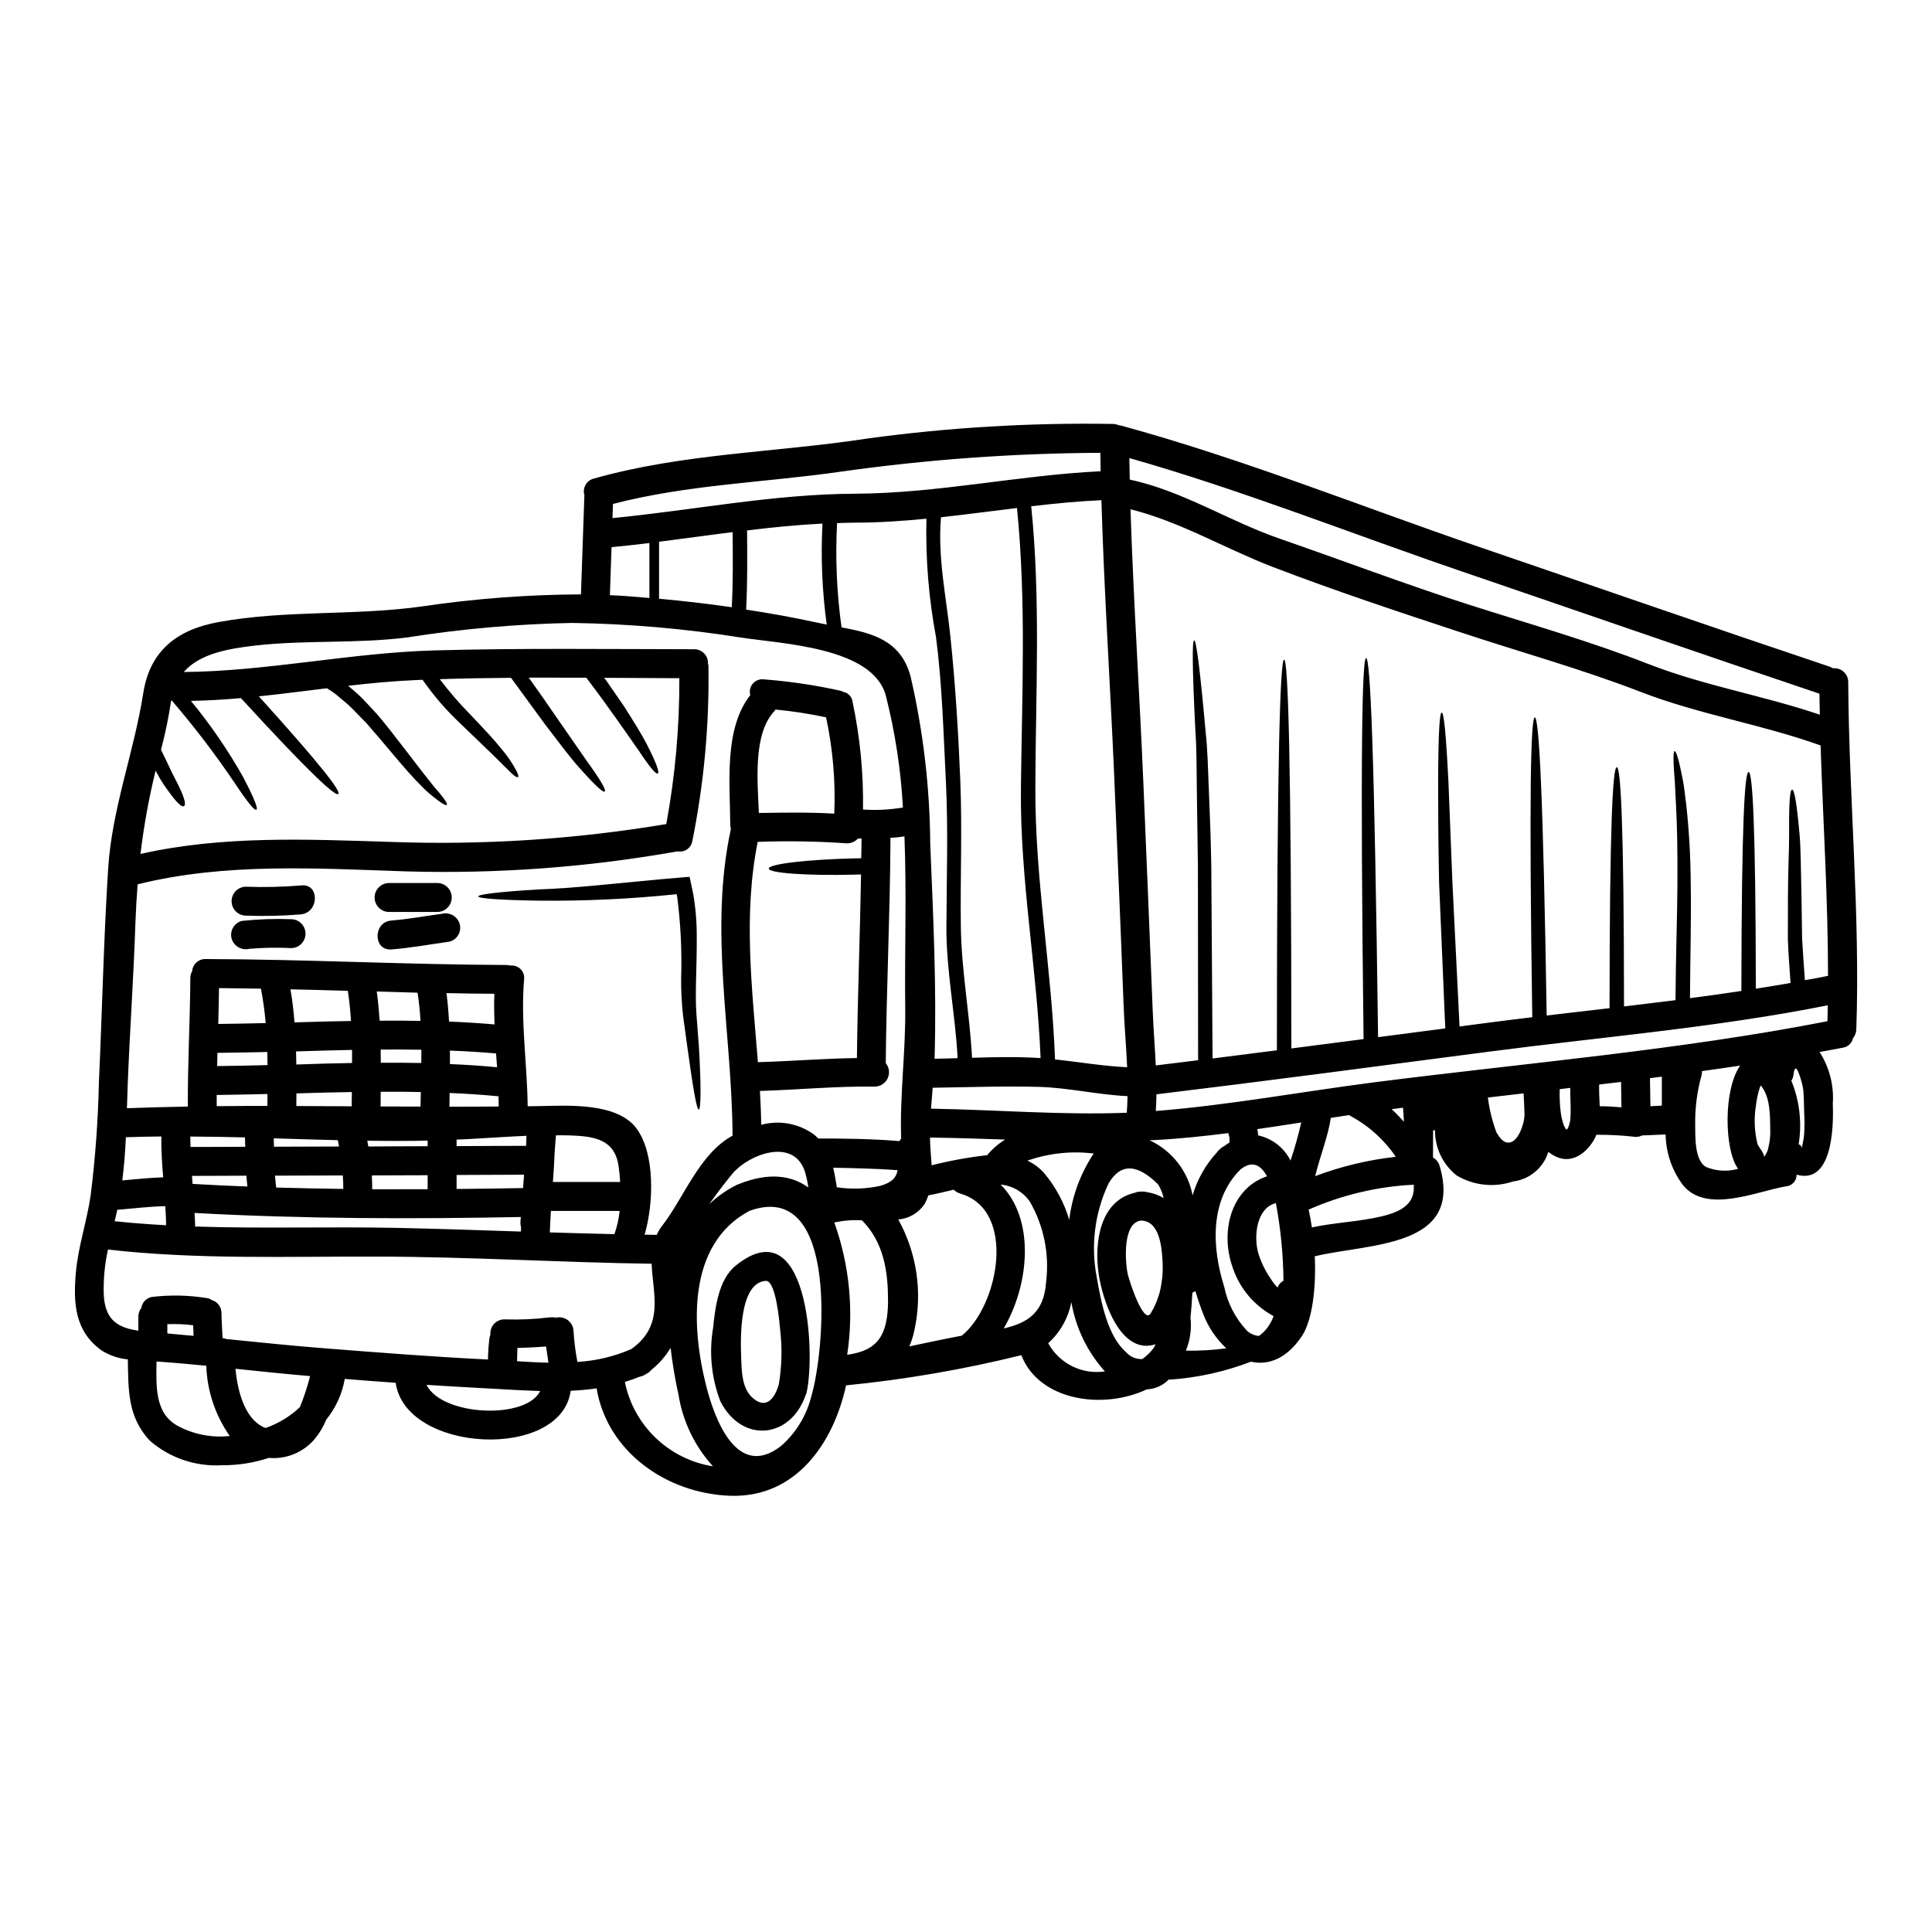 <?xml version="1.0" encoding="UTF-8"?>
<!-- Uploaded to: ICON Repo, www.iconrepo.com, Generator: ICON Repo Mixer Tools -->
<svg fill="#000000" width="800px" height="800px" version="1.1" viewBox="144 144 512 512" xmlns="http://www.w3.org/2000/svg">
 <g>
  <path d="m633.8 324.79c0.176 30.664 3.191 61.277 2.144 91.988-0.02 0.867-0.336 1.699-0.891 2.363-0.266 1.324-1.348 2.328-2.688 2.504-2.043 0.395-4.09 0.789-6.156 1.148h0.004c2.617 4.086 3.844 8.906 3.496 13.746 0.281 7.027-0.395 21.383-9.586 18.754l0.004 0.004c0.023 1.59-1.176 2.93-2.758 3.09-7.691 1.25-21.004 7.383-27.34-0.281-2.922-3.879-4.539-8.586-4.621-13.441-2.07 0.027-4.141 0.203-6.211 0.227l-0.004 0.004c-0.559 0.289-1.184 0.422-1.812 0.391-3.426-0.402-6.871-0.59-10.32-0.559-0.02 0.02-0.031 0.047-0.027 0.074-1.574 3.754-5.621 7.668-10.145 5.957-0.926-0.367-1.785-0.875-2.555-1.508-0.129 0.355-0.254 0.711-0.395 1.07h0.004c-1.559 3.695-4.965 6.277-8.945 6.773-4.977 1.684-10.438 1.109-14.957-1.574-3.664-2.891-5.789-7.316-5.75-11.984-0.168 0.02-0.34 0.027-0.512 0.023 0.027 2.406-0.023 4.777-0.023 7.184 0.863 0.484 1.496 1.293 1.766 2.246 6.387 21.797-18.73 20.469-33.09 23.941 0.395 8.891-0.766 17.195-3.426 21.156-4.027 6.031-8.906 7.797-13.48 6.773-6.871 2.644-14.098 4.246-21.441 4.754-0.129 0-0.23-0.027-0.359-0.027h0.004c-1.523 1.59-3.606 2.523-5.805 2.606-11.676 5.512-28.566 3.016-33.266-9.055-15.27 3.781-30.789 6.457-46.445 8-3.297 15.176-13.215 29.895-30.793 29.258-16.816-0.637-32.527-11.68-35.312-28.465-2.273 0.332-4.574 0.535-6.871 0.637-2.488 18.504-43.758 16.539-46.379-2.113-4.5-0.309-8.992-0.664-13.492-1.023-0.691 3.953-2.379 7.668-4.906 10.785-0.719 1.789-1.703 3.457-2.914 4.957-2.992 3.66-7.606 5.606-12.316 5.188-4.004 1.324-8.199 1.98-12.418 1.941-6.941 0.406-13.766-1.902-19.035-6.441-6.008-6.297-5.75-13.59-5.902-21.617-2.453-0.223-4.816-1.02-6.902-2.324-7.086-5.031-7.613-12.469-6.871-20.672 0.637-7.051 2.941-13.617 3.938-20.57 1.234-9.926 1.957-19.91 2.172-29.914 0.867-18.832 1.25-37.785 2.453-56.625 1.02-15.973 6.863-30.812 9.316-46.559 1.762-11.086 8.895-16.734 19.961-18.73 17.754-3.242 35.977-1.633 53.863-4.137h-0.004c13.961-2.066 28.051-3.137 42.16-3.195 0.309-8.66 0.59-17.352 0.895-26.012 0-0.098 0.027-0.176 0.027-0.25v-0.004c-0.285-0.914-0.184-1.91 0.289-2.746 0.469-0.836 1.262-1.441 2.191-1.676 23.762-6.719 48.289-6.894 72.594-10.629h-0.004c21.473-2.922 43.137-4.211 64.805-3.856 0.598-0.012 1.188 0.109 1.734 0.352 0.188 0.016 0.375 0.043 0.562 0.078 32.156 8.762 63.645 21.461 95.133 32.234 30.895 10.551 61.738 21.285 92.68 31.66h0.004c0.305 0.125 0.605 0.27 0.891 0.434 1.039-0.105 2.074 0.238 2.844 0.941 0.77 0.703 1.207 1.703 1.195 2.746zm-5.508 89.844c0.051-1.406 0.051-2.809 0.074-4.215-29.52 5.902-60.172 8.406-90.02 12.316-29.281 3.832-58.562 7.719-87.871 11.27-0.027 1.48-0.078 2.965-0.18 4.422 19.242-1.531 38.43-5.086 57.594-7.566 39.898-5.113 80.934-8.508 120.4-16.227zm0.152-12.035c0-20.336-1.305-40.68-1.969-61.043-15.637-5.621-32.016-8.152-47.605-14.168-15.711-6.082-31.758-10.504-47.727-15.793-16.711-5.512-33.551-11.09-49.988-17.402-12.594-4.856-24.426-11.961-37.562-15.23 0.789 24.301 2.402 48.629 3.426 72.875 0.844 19.941 1.66 39.875 2.453 59.793 0.18 4.828 0.59 9.789 0.82 14.719l11.219-1.383c0-20.211-0.023-37.176-0.051-51.168-0.102-7.461-0.195-14.133-0.281-20.008-0.102-5.902-0.027-11.02-0.359-15.484-0.895-17.734-0.895-24.559-0.359-24.609 0.535-0.051 1.48 6.746 3.066 24.477 0.512 4.449 0.586 9.609 0.844 15.512 0.254 5.902 0.512 12.57 0.637 20.074 0.078 13.902 0.203 30.699 0.336 50.746 5.672-0.711 11.371-1.43 17.043-2.168 0.023-78.422 0.895-103.54 1.918-103.54 1.023 0 1.891 25.016 1.918 103.05 6.391-0.816 12.77-1.641 19.137-2.477-0.461-37.207-0.562-63.523-0.395-79.289 0.152-16.047 0.562-21.695 1.074-21.695 0.512 0 1.098 5.648 1.633 21.695 0.539 15.637 1.051 41.828 1.535 78.777 5.914-0.762 11.852-1.539 17.805-2.324-0.664-15.258-1.199-28.004-1.637-38.574-0.227-11.219-0.254-19.984-0.254-26.68 0.051-13.383 0.395-18.449 0.949-18.449 0.555 0 1.121 5.086 1.785 18.398 0.254 6.668 0.613 15.383 1.047 26.574 0.539 10.473 1.148 23.125 1.895 38.227l7.562-1c3.914-0.508 7.793-0.996 11.707-1.457-0.438-29.176-0.539-49.672-0.395-62.066 0.152-12.75 0.562-17.402 1.074-17.402 0.512 0 1.098 4.652 1.633 17.379 0.539 12.266 1.051 32.668 1.508 61.633 5.547-0.664 11.117-1.309 16.66-1.945 0.027-49.008 0.871-63.855 1.918-63.855 1.047 0 1.891 14.746 1.918 63.395 4.547-0.535 9.098-1.098 13.645-1.66 0.074-11.855 0.457-22.129 0.508-30.535 0.051-8.914-0.074-15.457-0.355-20.746-0.129-2.633-0.254-4.879-0.336-6.746-0.176-1.867-0.254-3.344-0.309-4.523-0.102-2.363 0-3.398 0.254-3.449s0.664 0.895 1.227 3.148c0.254 1.148 0.586 2.578 0.945 4.445s0.586 4.012 0.922 6.691l0.004 0.004c0.758 7.019 1.148 14.074 1.18 21.133 0.152 8.379-0.125 18.426-0.203 30.047 4.551-0.586 9.102-1.223 13.621-1.914 0.051-44.871 0.895-58.031 1.914-58.031s1.867 13.059 1.918 57.441c3.066-0.484 6.133-0.996 9.199-1.531-0.305-4.164-0.586-8.051-0.711-11.602 0-4.289 0.023-8.176 0.023-11.676 0.027-6.949 0.336-12.371 0.309-16.484-0.074-8.227 0.23-11.414 0.789-11.473 0.555-0.059 1.18 3.066 1.941 11.414 0.395 4.164 0.359 9.609 0.539 16.582 0.051 3.449 0.102 7.309 0.176 11.547 0.176 3.402 0.461 7.055 0.738 10.961 2.035-0.34 4.09-0.723 6.137-1.156zm-2.172-69.195c-0.051-1.84-0.074-3.703-0.102-5.57-31.555-10.605-62.977-21.543-94.492-32.301-29.273-9.988-58.559-21.668-88.383-30.141 0.027 1.895 0.051 3.781 0.102 5.699 14.129 3.039 26.195 10.984 39.812 15.688 16.656 5.773 33.164 12.035 49.953 17.426 16.023 5.117 32.043 9.66 47.758 15.793 14.828 5.766 30.391 8.32 45.363 13.406zm-4.141 110.93v-0.004c0.102-1.805 0.102-3.613 0-5.418-0.074-2.066-0.051-4.137-0.254-6.184-0.102-1.148-2.066-8.711-2.555-4.035h-0.004c-0.062 0.609-0.262 1.195-0.586 1.711 2.176 5.328 2.844 11.152 1.93 16.836 0.055 0.031 0.117 0.055 0.176 0.074 0.363 0.176 0.625 0.504 0.715 0.895 0.016-0.391 0.074-0.773 0.18-1.148 0.211-0.898 0.348-1.809 0.41-2.731zm-9.504 3.828h-0.004c0.402-1.586 0.574-3.219 0.512-4.856-0.051-3.578 0.027-8.766-2.531-11.652v0.004c-0.191 0.41-0.344 0.836-0.457 1.273-0.375 1.281-0.637 2.59-0.785 3.914-0.574 3.441-0.438 6.961 0.395 10.348 0.23 0.664 2.148 2.938 1.66 3.5 0.605-0.73 1.027-1.602 1.219-2.531zm-7.477-21.77c-3.375 0.512-6.746 1-10.094 1.457h-0.004c0.012 0.414-0.043 0.828-0.152 1.227-1.152 4.176-1.711 8.496-1.66 12.828 0.051 2.938-0.281 9.812 3.016 11.414 2.66 1.062 5.598 1.215 8.355 0.434-0.078-0.098-0.148-0.199-0.207-0.309-3.394-5.078-3.727-20.562 0.746-27.062zm-20.746 10.613v-7.676l-3.148 0.395c0.023 2.481 0.074 4.961 0.125 7.434zm-10.707 0.461c-0.027-2.246-0.078-4.496-0.102-6.746l-5.801 0.691-0.004 0.086c-0.051 1.816 0.074 3.731 0.152 5.672 1.941-0.02 3.836 0.133 5.754 0.285zm-13.492 2.406c0.125-2.531-0.102-5.035-0.078-7.566-0.918 0.125-1.84 0.227-2.781 0.332h-0.004c-0.07 2.031 0.016 4.062 0.258 6.082 0.148 1.207 0.434 2.394 0.84 3.539 0.172 0.359 0.359 0.711 0.562 1.047 0.223 0.004 0.426-0.125 0.512-0.328 0.445-0.98 0.68-2.043 0.684-3.117zm-12.316 0.816c0.051-0.395 0.074-0.789 0.125-1.18-0.023-1.816-0.152-3.652-0.227-5.445-0.016-0.102-0.016-0.203 0-0.305-3.148 0.355-6.297 0.738-9.48 1.098h-0.004c0.398 3.16 1.16 6.266 2.277 9.25 0.738 1.273 1.66 2.504 2.809 2.68 2.684 0.43 4.211-4.269 4.5-6.113zm-39.988 26.145c6.258-1.227 11.191-2.969 10.758-8.867l-0.004-0.004c-9.609 0.469-19.051 2.707-27.852 6.598 0.332 1.531 0.637 3.117 0.871 4.723 5.336-1.164 10.859-1.418 16.223-2.465zm8.152-25.551c-0.051-1.227-0.129-2.481-0.23-3.731l-3.016 0.395c1.121 1.027 2.195 2.141 3.242 3.316zm-2.144 9.301-0.004-0.004c-3.051-4.504-7.144-8.203-11.934-10.785-0.164-0.078-0.316-0.172-0.461-0.281-1.609 0.254-3.219 0.484-4.828 0.738-0.82 5.289-2.914 10.273-4.141 15.434 6.879-2.59 14.055-4.309 21.363-5.121zm-25.07-9.113c-3.883 0.609-7.766 1.195-11.652 1.762 0.125 0.547 0.211 1.102 0.258 1.656 3.711 0.82 6.859 3.277 8.555 6.68 1.121-3.312 2.066-6.684 2.84-10.098zm-4.707 41.93c-0.059-6.902-0.734-13.785-2.012-20.57-5.266 1.328-5.984 9.172-4.551 13.617v0.004c0.758 2.348 1.871 4.57 3.293 6.59 0.484 0.789 1.059 1.52 1.711 2.176 0.27-0.785 0.828-1.434 1.559-1.816zm-6.492 14.641h0.004c1.801-1.312 3.148-3.152 3.859-5.266-5.023-2.699-8.852-7.184-10.73-12.57-3.543-9.555-0.664-21.23 8.992-24.477-1.66-3.039-3.91-4.266-7-1.84-8.23 8.125-7.617 20.773-4.328 31.145 0.898 4.375 2.996 8.41 6.059 11.656 0.871 0.785 1.977 1.262 3.148 1.352zm-7.766-51.285v-0.125h0.004c-0.02 0.039-0.027 0.082-0.027 0.125zm-0.051 0.027c0-0.203 0.023-0.586 0.023-0.637s-0.051-0.691-0.051-0.789c-0.074-0.359-0.176-0.711-0.281-1.07-6.516 0.816-12.988 1.508-19.496 1.84-0.461 0.027-0.922 0.051-1.383 0.051h0.008c5.926 2.75 10.172 8.176 11.414 14.59 1.246-4.234 3.445-8.121 6.434-11.371 0.25-0.352 0.543-0.668 0.871-0.945 0.316-0.301 0.68-0.551 1.074-0.738 0.469-0.344 0.93-0.672 1.391-0.93zm-0.844 54.531h0.004c-2.617-2.434-4.66-5.422-5.977-8.742-0.82-2.066-1.574-4.215-2.199-6.41l-0.004-0.004c-0.246 0.176-0.523 0.309-0.812 0.395-0.102 2.07-0.254 4.328-0.512 6.617 0.02 0.039 0.027 0.086 0.023 0.129 0.309 2.938-0.109 5.902-1.227 8.637 3.582 0.066 7.16-0.141 10.707-0.621zm-17.684-14.746h0.004c0.719-2.824 0.977-5.75 0.766-8.66-0.203-3.652-0.844-10.324-5.648-10.449-4.934 0.512-4.289 10.809-3.543 14.234 0.395 1.762 4.168 13.414 6.059 10.375 0.945-1.543 1.684-3.199 2.199-4.934 0.066-0.184 0.117-0.387 0.168-0.566zm1.074-25.07 0.004 0.004c-0.281-1.285-0.773-2.512-1.457-3.629-5.621-5.57-10.016-5.621-13.156-0.203v-0.004c-3.656 7.766-4.742 16.492-3.094 24.914 1.125 6.297 2.754 15.434 7.82 19.828v0.004c1.078 1.18 2.617 1.824 4.215 1.762 1.242-0.863 2.32-1.934 3.191-3.168 0.129-0.254 0.238-0.52 0.336-0.785-0.168 0.066-0.34 0.125-0.512 0.176-9.148 2.363-13.668-12.52-14.562-18.805-1.223-8.457 0.395-19.445 9.66-21.516h-0.004c0.508-0.219 1.059-0.312 1.609-0.285 0.5-0.051 1.004-0.008 1.484 0.133 1.582 0.215 3.102 0.75 4.469 1.578zm-9.762-22.613c0.102-1.457 0.176-2.941 0.203-4.398-7.894-0.359-15.586-2.223-23.512-2.453-9.375-0.254-18.754 0.102-28.129 0.227-0.152 1.844-0.309 3.707-0.438 5.547 17.254 0.289 34.633 1.746 51.879 1.082zm0.102-12.059c-0.254-5.773-0.789-11.551-0.973-17.172-0.762-20.137-1.633-40.27-2.477-60.406-1.051-24.199-2.66-48.473-3.375-72.695-6.262 0.281-12.445 0.895-18.602 1.609 2.527 24.758 1.18 49.52 1.098 74.391-0.129 24.348 4.328 48.062 5.211 72.211 6.398 0.66 12.711 1.781 19.121 2.066zm-20.93 73.133h0.008c1.438 2.633 3.648 4.766 6.336 6.102 2.688 1.336 5.719 1.816 8.688 1.379-4.644-5.16-7.727-11.531-8.891-18.375-0.801 4.203-2.953 8.031-6.133 10.895zm13.902-231.07c-0.027-1.609-0.051-3.242-0.078-4.879l0.008-0.004c-23 0.105-45.965 1.77-68.738 4.984-20.445 2.941-40.422 3.375-60.43 8.562-0.027 1.25-0.078 2.504-0.129 3.754 21.516-2.094 42.543-6.359 64.238-6.465 22.078-0.102 43.312-4.906 65.137-5.953zm-1.832 180.81c-5.926-0.734-11.941-0.086-17.578 1.887 1.676 0.766 3.172 1.871 4.394 3.25 3.066 3.629 5.344 7.859 6.691 12.418 0.766-6.277 2.988-12.289 6.492-17.555zm-12.621 34.035c0.914-7.394-0.605-14.887-4.332-21.34-1.789-2.547-4.609-4.184-7.715-4.469 9.098 9.074 7.742 26.27 0.816 38.125 6.117-1.406 10.691-4.012 11.227-12.316zm-1.922-59.359c0.152 0.027 0.309 0.027 0.461 0.051-0.969-24.043-5.512-47.602-5.211-71.875 0.281-24.688 1.43-49.344-1.047-73.926-6.723 0.82-13.418 1.711-20.137 2.457-0.922 10.758 1.406 21.055 2.504 31.707 1.305 12.57 2.098 25.297 2.606 37.918 0.539 13.031-0.023 26.012 0.152 39.047 0.18 11.629 2.363 23 2.965 34.57 5.902-0.18 11.832-0.305 17.707 0.051zm-13.695 25.758c1.352-1.629 2.953-3.027 4.754-4.137-6.617-0.23-13.262-0.438-19.906-0.539 0.023 1.18 0.051 2.328 0.152 3.504 0.102 1.25 0.203 2.555 0.281 3.856 4.84-1.227 9.758-2.125 14.719-2.684zm-6.723 47.832c9.789-7.918 14.668-33.293-0.434-37.664h0.004c-0.648-0.188-1.238-0.543-1.715-1.023-2.363 0.562-4.652 1.125-6.719 1.508-0.25 0.781-0.574 1.535-0.973 2.254-1.57 2.379-4.156 3.906-7 4.137 4.902 8.852 6.438 19.18 4.328 29.078-0.297 1.562-0.77 3.09-1.402 4.551 4.609-0.945 9.211-1.969 13.91-2.84zm-4.082-108.21c0.051-12.988 0.508-26.035-0.152-39.047-0.641-12.57-0.973-25.422-2.609-37.918h-0.004c-1.934-10.324-2.781-20.824-2.527-31.328-6.262 0.613-12.57 1.047-18.961 1.047-1.574 0-3.148 0.078-4.723 0.129-0.484 9.227-0.09 18.477 1.184 27.625 8.23 1.531 15.715 3.449 18.297 12.988 3.367 14.59 5.117 29.504 5.211 44.477 0.789 18.859 1.711 37.973 1.148 56.852 2.019-0.051 4.062-0.074 6.109-0.152-0.602-11.602-3-22.996-2.973-34.672zm-10.914 21.277c-0.18-14.562 0.395-30.074-0.203-45.383-1.25 0.203-2.508 0.332-3.758 0.395 0.031 0.152 0.047 0.305 0.051 0.461-0.102 19.75-1.07 39.477-1.25 59.23l-0.004-0.004c0.93 1.133 1.133 2.695 0.516 4.023-0.613 1.328-1.934 2.188-3.398 2.211-10.199-0.152-20.312 0.844-30.461 1.148 0.18 2.992 0.309 5.981 0.359 8.969v0.004c4.766-1.297 9.859-0.375 13.871 2.504 0.441 0.348 0.859 0.723 1.254 1.125 6.57 0 14.168 0.074 21.492 0.688h-0.004c0.125-0.23 0.281-0.445 0.461-0.637-0.406-11.449 1.23-23.23 1.074-34.734zm-0.789-53h0.004c0.055-0.02 0.117-0.027 0.176-0.023-0.547-10.02-2.066-19.961-4.539-29.684-3.477-12.828-27.418-13.668-38.48-15.383-14.762-2.344-29.672-3.633-44.613-3.856-14.629 0.277-29.215 1.559-43.668 3.832-13.469 1.711-26.984 0.637-40.398 2.168-7.106 0.82-14.613 2.121-18.895 7.004 22.004-0.176 44.336-5.117 66.438-5.723 22.945-0.637 45.867-0.332 68.789-0.309 1.004-0.023 1.973 0.371 2.672 1.09 0.703 0.715 1.074 1.691 1.031 2.691 0.098 0.324 0.141 0.66 0.133 0.996 0.211 15.469-1.223 30.91-4.281 46.074-0.148 0.875-0.641 1.656-1.371 2.164-0.73 0.512-1.633 0.707-2.508 0.543-23.699 4.219-47.77 6-71.828 5.316-23.816-0.789-47.965-2.363-71.293 3.422-0.254 3.348-0.461 6.723-0.586 10.199-0.461 14.078-1.457 28.16-2.019 42.238-0.074 2.273-0.152 4.574-0.227 6.898 5.391-0.203 10.758-0.336 16.137-0.438-0.051-11.32 0.586-22.664 0.664-33.984-0.02-0.664 0.148-1.316 0.484-1.891 0.148-1.883 1.766-3.309 3.656-3.219 26.52 0.074 53.02 1.48 79.508 1.574 0.379 0.012 0.754 0.062 1.125 0.152 1.008-0.121 2.019 0.227 2.738 0.945s1.066 1.727 0.941 2.738c-0.945 11.242 0.82 22.383 0.945 33.602 0.871-0.027 1.762-0.027 2.656-0.027 7.566-0.125 21.133-1.148 26.297 6.059 4.801 6.691 4.473 19.648 2.043 28.004 1.074 0 2.121 0.027 3.191 0.051 0.398-0.875 0.895-1.695 1.484-2.453 5.801-7.477 9.812-19.039 18.629-23.84-0.152-27.238-6.297-54.195-0.461-81.203v-0.004c-0.031-0.129-0.047-0.258-0.051-0.391-0.062-0.32-0.094-0.648-0.102-0.973-0.051-10.629-1.738-25.219 5.312-34.188-0.301-1.074-0.039-2.223 0.691-3.062 0.734-0.84 1.84-1.25 2.941-1.098 6.781 0.52 13.52 1.52 20.16 2.988 0.301 0.078 0.594 0.188 0.871 0.332 1.316 0.258 2.312 1.348 2.449 2.684 1.984 9.363 2.91 18.922 2.758 28.488 3.481 0.234 6.977 0.066 10.418-0.5zm-3.781 130.83c0.074-8.051-1.227-15.793-6.898-21.465v0.004c-2.457-0.145-4.926 0.047-7.332 0.562 4.023 11.227 5.199 23.273 3.422 35.066 8.199-1.102 10.727-5.289 10.832-14.156zm-2.019-30.598c3.148-0.922 4.238-2.273 4.574-4.164-5.391-0.395-12.367-0.562-17.07-0.641 0.395 1.688 0.664 3.426 0.973 5.188h-0.004c3.836 0.566 7.738 0.438 11.527-0.383zm-4.984-91.734c0-0.102 0.023-0.203 0.023-0.309h-0.969c-0.742 0.809-1.789 1.273-2.887 1.277-7.883-0.555-15.793-0.684-23.688-0.395-3.887 19.395-1.484 38.863 0.051 58.387 8.766-0.254 17.477-0.973 26.242-1.098 0.18-16.223 0.82-32.426 1.098-48.652-0.613 0.027-1.18 0.027-1.816 0.051-12.418 0.309-22.664-0.395-22.641-1.609 0.023-1.215 10.066-2.402 22.742-2.707 0.59 0 1.18 0 1.762-0.023 0.031-1.629 0.082-3.262 0.082-4.922zm-7.231-6.902c0.363-8.566-0.367-17.145-2.172-25.527-4.43-0.945-8.91-1.637-13.418-2.066-0.102 0.152-0.203 0.332-0.332 0.484-5.598 6.059-4.422 18.32-4.062 26.93 6.668-0.098 13.312-0.227 19.984 0.18zm-4.754-50.672c0.922 0.203 1.84 0.395 2.754 0.562-1.215-8.863-1.594-17.824-1.125-26.762-6.691 0.332-13.336 0.996-19.98 1.816 0.051 6.977 0.125 13.977-0.254 20.977 6.238 0.957 12.445 2.055 18.605 3.406zm-1.383 205.29c3.68-12.113 7.516-57.902-16.301-49.371-16.586 8.789-15.512 30.766-11.449 46.605 2.172 8.508 8.078 24.711 19.699 15.793l0.004 0.004c3.941-3.426 6.746-7.969 8.047-13.027zm-0.738-55.555v0.004c-0.195-1.387-0.488-2.762-0.871-4.113-2.965-9.301-14.922-4.652-19.188 0.395-1.074 1.277-3.602 4.473-6.211 8.129 2.133-1.996 4.531-3.68 7.133-5.012 0.219-0.113 0.449-0.207 0.688-0.277 0.074-0.027 0.152-0.078 0.227-0.102 7.769-3.059 13.75-2.262 18.223 0.98zm-20.289-153.77c0.355-6.621 0.281-13.266 0.227-19.91-6.492 0.82-12.988 1.738-19.496 2.559v15.098c6.445 0.59 12.883 1.332 19.27 2.254zm-4.981 227.67c-4.848-5.324-8.027-11.949-9.148-19.062-0.914-4.074-1.605-8.191-2.07-12.344-1.352 2.262-3.102 4.254-5.168 5.887-0.363 0.469-0.836 0.84-1.383 1.074-0.461 0.344-1.004 0.574-1.574 0.664-1.328 0.535-2.656 1.02-4.012 1.43h0.004c1.152 5.66 4.004 10.836 8.18 14.828 4.172 3.996 9.465 6.621 15.172 7.523zm-8.906-208.86c-6.641-0.027-13.285-0.078-19.93-0.102 0.203 0.254 0.434 0.562 0.637 0.844 1.711 2.481 3.269 4.754 4.676 6.769 2.633 4.168 4.676 7.438 6.031 10.066 2.656 5.266 3.348 7.41 2.863 7.668-0.488 0.254-1.992-1.457-5.188-6.262-2.863-4.035-7.086-10.32-13.746-19.113-5.086-0.023-10.172-0.031-15.258-0.023 2.809 3.938 5.289 7.477 7.359 10.523 3.32 4.777 5.902 8.508 7.871 11.348 4.039 5.598 5.316 7.945 4.91 8.305-0.41 0.359-2.406-1.406-7.055-6.644-2.328-2.633-5.059-6.297-8.613-10.938-2.606-3.543-5.648-7.715-9.172-12.543-6.297 0.051-12.594 0.152-18.895 0.359l0.008-0.004c2.473 3.269 5.148 6.379 8.02 9.301 3.543 3.731 6.363 6.691 8.305 9.148 1.465 1.695 2.742 3.543 3.812 5.512 0.66 1.223 0.816 1.84 0.586 1.992-0.227 0.152-0.789-0.152-1.762-1.074-0.977-0.922-2.481-2.453-4.625-4.574-2.223-2.144-5.117-4.934-8.84-8.508l-0.004-0.004c-3.742-3.512-7.109-7.406-10.043-11.621l-1.758 0.074c-5.984 0.254-11.961 0.82-17.965 1.508 1.328 1.148 2.656 2.223 3.777 3.375 1.359 1.457 2.684 2.809 3.859 4.141 1.176 1.332 2.195 2.656 3.219 3.91 3.856 4.957 6.848 8.84 9.121 11.809 1.18 1.457 2.148 2.684 2.941 3.707 0.871 0.969 1.574 1.785 2.043 2.426 1.023 1.305 1.383 1.996 1.18 2.199-0.199 0.203-0.844-0.102-2.219-1.098-0.664-0.512-1.535-1.18-2.559-2.047-1.023-0.867-2.117-2.043-3.449-3.398-2.633-2.754-5.773-6.57-9.812-11.348-1.023-1.18-2.094-2.426-3.219-3.731-1.18-1.223-2.453-2.504-3.754-3.856-1.305-1.355-2.891-2.504-4.422-3.856-0.742-0.562-1.535-1.074-2.328-1.574-6.008 0.742-12.035 1.508-18.039 2.148 16.965 18.754 21.793 25.219 21.055 25.883-0.738 0.664-7.207-5.117-25.809-25.422-4.422 0.395-8.84 0.66-13.262 0.738l0.004-0.004c5.223 6.34 9.871 13.125 13.898 20.285 3.066 5.902 3.914 8.266 3.453 8.562-0.461 0.297-2.144-1.684-5.773-7.129h-0.004c-5.102-7.562-10.641-14.824-16.586-21.746l-0.227-0.074v0.023-0.004c-0.648 4.394-1.543 8.746-2.684 13.035 1.148 2.363 2.121 4.367 2.914 6.082 1.023 2.019 1.867 3.606 2.406 4.856 1.098 2.531 1.223 3.68 0.789 3.988-0.438 0.309-1.383-0.336-3.117-2.559-0.844-1.121-1.969-2.606-3.195-4.598-0.395-0.688-0.789-1.434-1.223-2.223l-0.008-0.004c-1.781 7.269-3.117 14.641-4 22.074 21.746-4.91 44.027-3.887 66.207-3.195 24.477 0.906 48.977-0.676 73.133-4.723 2.352-12.754 3.508-25.695 3.461-38.664zm-12.738 177.79c8.918-6.336 5.648-14.691 5.391-22.617-24.125-0.332-48.266-1.84-72.441-1.891-23.941-0.078-47.781 0.844-71.637-1.867v0.004c-0.867 3.906-1.242 7.906-1.121 11.906 0.332 7.027 4.035 8.84 9.172 9.586v-3.629c-0.012-0.867 0.266-1.711 0.789-2.402 0.211-1.426 1.277-2.57 2.684-2.891 4.93-0.598 9.918-0.496 14.816 0.309 0.43 0.074 0.836 0.25 1.184 0.512 1.547 0.449 2.598 1.887 2.555 3.5 0.027 2.195 0.203 4.398 0.285 6.57l-0.004-0.004c0.348 0.047 0.691 0.133 1.02 0.254 8.867 0.898 17.758 1.816 26.68 2.508 14.004 1.098 28.031 2.195 42.059 2.887v-0.004c0.195-0.004 0.395 0.008 0.586 0.027 0.02-1.75 0.133-3.496 0.34-5.238 0.039-0.48 0.141-0.953 0.309-1.402-0.082-1.055 0.289-2.094 1.02-2.856 0.734-0.762 1.758-1.172 2.812-1.133 3.898 0.129 7.801-0.043 11.676-0.512 0.629-0.074 1.266-0.055 1.891 0.051 1.117-0.254 2.289 0.016 3.188 0.723 0.898 0.711 1.426 1.789 1.438 2.934 0.176 2.711 0.516 5.406 1.023 8.074 4.926-0.277 9.766-1.43 14.289-3.398zm4.801-199.05v-14.562c-3.344 0.395-6.691 0.789-10.039 1.098-0.152 4.242-0.281 8.484-0.434 12.727 1.305 0.078 2.578 0.102 3.887 0.203 2.195 0.152 4.391 0.355 6.586 0.535zm-25.586 154.77h17.836c-0.074-1.355-0.203-2.707-0.395-3.988-0.945-7.332-6.41-8.125-12.879-8.355-1.25-0.051-2.504-0.023-3.754-0.023-0.102 1.484-0.23 2.992-0.336 4.473-0.105 2.621-0.258 5.258-0.461 7.891zm17.68 7.668-18.203-0.004c-0.129 1.891-0.203 3.805-0.285 5.695 5.699 0.18 11.406 0.336 17.121 0.461 0.699-1.992 1.164-4.055 1.379-6.156zm-18.848 40.215c-0.203-1.434-0.434-2.863-0.637-4.293-2.504 0.203-5.391 0.336-7.59 0.395-0.051 1.125-0.074 2.363-0.102 3.504 2.762 0.191 5.547 0.344 8.328 0.395zm-5.926-57.465c0.027-0.871 0.078-1.762 0.102-2.66-5.289 0.23-10.551 0.613-15.867 0.898-0.871 0.051-1.762 0.051-2.656 0.102v1.734c6.133-0.023 12.266-0.074 18.422-0.074zm-0.816 11.191c0.102-1.18 0.176-2.363 0.281-3.543l-17.887 0.078v3.703c5.879-0.035 11.754-0.137 17.605-0.238zm4.547 53.789c-3.32-0.102-6.644-0.285-9.914-0.461-0.215-0.008-0.426-0.023-0.637-0.051-1.277-0.078-2.582-0.152-3.856-0.203-5.246-0.285-10.488-0.59-15.715-0.922 4.059 8.27 26.367 9.297 30.121 1.637zm-5.117-42.266c0.023-0.395 0.023-0.738 0.051-1.125-0.137-0.48-0.191-0.98-0.164-1.48 0.051-0.395 0.078-0.82 0.102-1.25-28.824 0.559-57.672 0.508-86.465-1.074 0.051 1.098 0.125 2.195 0.152 3.293-0.004 0.102-0.023 0.207-0.051 0.305 17.836 0.59 35.645 0 53.531 0.359 10.953 0.23 21.914 0.613 32.852 0.973zm-5.875-33.141c-0.027-0.895-0.027-1.789-0.051-2.707-4.32-0.41-8.641-0.699-12.957-0.871-0.023 1.199-0.023 2.402-0.051 3.629 4.352 0 8.691 0 13.066-0.051zm-0.438-10.398c-0.074-1.227-0.152-2.43-0.254-3.656-4.062-0.359-8.152-0.609-12.238-0.762 0.023 1.18 0.023 2.363 0 3.574 4.172 0.176 8.336 0.434 12.5 0.844zm-0.664-11.348c-0.102-2.707-0.152-5.414-0.051-8.125-4.215-0.027-8.453-0.078-12.676-0.18 0.309 2.531 0.539 5.035 0.664 7.543 4.047 0.172 8.059 0.402 12.07 0.762zm-17.73 43.691v-3.731c-4.934 0.027-9.863 0.027-14.797 0.051 0.078 1.227 0.102 2.453 0.102 3.68 4.887 0 9.797 0 14.699-0.023zm0-11.395v-1.508c-5.312 0.125-10.656 0.102-15.996 0.023 0.102 0.512 0.203 1.023 0.285 1.535 5.238-0.051 10.477-0.051 15.715-0.074zm-1.684-22.043c0.023-1.18 0.023-2.363 0.023-3.543-3.602-0.074-7.207-0.074-10.785-0.051 0.027 1.148 0.027 2.328 0.027 3.504 3.582-0.035 7.164-0.016 10.738 0.055zm-0.203 11.547c0.023-1.305 0.051-2.578 0.074-3.883-3.543-0.078-7.086-0.102-10.629-0.078 0 1.18 0 2.328-0.023 3.504 0 0.148-0.027 0.281-0.027 0.395 3.527 0.008 7.082 0.008 10.609 0.031zm-10.836-22.789c3.602-0.027 7.207-0.027 10.836 0.051-0.152-2.508-0.395-4.984-0.789-7.477l-10.809-0.309c0.355 2.566 0.586 5.121 0.766 7.703zm-7.309 11.242v-3.5c-4.957 0.102-9.906 0.234-14.844 0.395 0.023 1.148 0.051 2.297 0.074 3.477 4.938-0.199 9.84-0.324 14.773-0.406zm-0.102 11.09c0.027-1.152 0.027-2.273 0.051-3.426-4.902 0.074-9.812 0.203-14.688 0.359-0.027 1.121-0.027 2.246-0.027 3.344l14.715 0.074-0.004 0.004c-0.031-0.129-0.043-0.258-0.047-0.387zm-0.176-22.254c-0.176-2.684-0.434-5.34-0.844-7.996-5.086-0.156-10.152-0.285-15.203-0.395 0.512 2.914 0.844 5.824 1.074 8.762 4.984-0.152 9.988-0.305 14.973-0.371zm-2.043 44.512c0-1.203-0.027-2.406-0.129-3.578-5.981 0.023-11.984 0.023-17.965 0.051 0.078 1.051 0.18 2.098 0.309 3.148 5.926 0.172 11.855 0.293 17.785 0.371zm-1.125-11.246c-0.102-0.562-0.203-1.125-0.332-1.684-5.648-0.129-11.297-0.309-16.969-0.488 0.023 0.742 0.023 1.484 0.051 2.223 5.754-0.031 11.5-0.031 17.25-0.059zm-10.375 69.07c1.09-2.68 1.992-5.43 2.707-8.23-3.375-0.309-6.742-0.586-10.117-0.945l-9.66-0.996c0.535 5.902 2.426 13.082 7.356 15.434h0.004c0.199 0.098 0.406 0.184 0.613 0.258 3.391-1.176 6.492-3.059 9.098-5.519zm-8.586-90.645c0-1.18-0.027-2.328-0.051-3.477-4.422 0.102-8.824 0.18-13.211 0.227-0.051 1.18-0.051 2.328-0.078 3.504 4.449-0.047 8.895-0.137 13.34-0.254zm-0.027 10.809c0-1.047 0.027-2.094 0.027-3.148-4.5 0.102-8.969 0.203-13.465 0.254v2.965c4.496-0.047 8.969-0.07 13.438-0.07zm-13.027-21.715c4.199-0.051 8.391-0.129 12.57-0.23-0.254-3.062-0.672-6.106-1.254-9.121l-11.113-0.152c-0.051 3.164-0.102 6.332-0.203 9.504zm7.715 43.078c-0.074-0.945-0.176-1.891-0.254-2.863-4.801 0.027-9.605 0.043-14.41 0.051 0.051 0.715 0.074 1.434 0.152 2.121 4.828 0.281 9.684 0.516 14.512 0.691zm-0.562-10.527c-0.023-0.82-0.051-1.637-0.074-2.481-4.832-0.133-9.66-0.207-14.488-0.23 0 0.922 0.023 1.844 0.051 2.754 4.828 0.008 9.656-0.02 14.512-0.043zm-4.266 76.656c0.051 0 0.102-0.023 0.152-0.023-3.828-5.469-5.984-11.934-6.207-18.602-4.117-0.395-8.23-0.789-12.371-1.074-0.25-0.023-0.535-0.023-0.816-0.051-0.078 6.297-0.562 13.617 5.543 17.02v-0.004c4.188 2.273 8.961 3.227 13.699 2.734zm-9.43-26.551c-0.027-0.945-0.051-1.867-0.102-2.809-2.269-0.285-4.562-0.379-6.848-0.281v2.453c2.324 0.203 4.648 0.41 6.949 0.637zm-7.285-29.305c0-1.688-0.102-3.375-0.199-5.059-4.219 0.074-8.383 0.609-12.547 0.945-0.078 0-0.125-0.027-0.176-0.027-0.18 0.789-0.336 1.574-0.512 2.328-0.078 0.254-0.129 0.512-0.203 0.738 4.543 0.484 9.117 0.816 13.637 1.074zm-0.762-12.703c-0.309-3.602-0.539-7.231-0.488-10.832-3.148 0.023-6.297 0.102-9.402 0.203-0.176 3.832-0.461 7.641-0.945 11.445 3.602-0.305 7.207-0.715 10.836-0.816z"/>
  <path d="m338.94 479.43c19.062-15.461 21.211 22.512 18.859 33.422-0.062 0.328-0.176 0.648-0.332 0.945-3.91 11.32-16.734 12.93-22.562 1.574h0.004c-2.371-6.168-3.039-12.855-1.945-19.371 0.562-5.352 1.406-12.863 5.977-16.57zm11.465 31.402c0.797-4.805 0.91-9.699 0.332-14.539-0.152-1.574-1.074-13.031-3.809-12.852-7.086 0.484-6.691 15.484-6.516 20.074 0.152 3.731 0.074 8.48 3.242 11.117 3.602 2.945 5.766-0.324 6.75-3.801z"/>
  <path d="m329.21 421.27c0.613 10.348 0.562 16.785-0.027 16.785s-1.609-6.297-3.016-16.48c-0.359-2.555-0.738-5.363-1.148-8.383h-0.004c-0.355-3.266-0.527-6.551-0.512-9.84 0.242-7.258-0.109-14.523-1.047-21.723-0.055-0.219-0.094-0.438-0.125-0.66-12.195 1.273-24.457 1.848-36.719 1.711-9.812-0.152-15.844-0.562-15.871-1.125-0.027-0.562 6.031-1.25 15.82-1.84 9.863-0.285 23.25-1.945 38.227-3.195l1.969-0.152 0.359 1.738c0.199 0.918 0.395 1.816 0.586 2.731v0.004c0.668 3.898 0.984 7.852 0.945 11.805 0.027 3.781-0.102 7.336-0.176 10.762-0.074 3.426-0.129 6.566 0.102 9.477 0.227 2.992 0.43 5.832 0.637 8.387z"/>
  <path d="m265.81 388.82c0.281 0.98 0.156 2.035-0.348 2.926-0.504 0.887-1.344 1.535-2.332 1.797-5.117 0.711-10.234 1.66-15.383 2.07-4.934 0.355-4.91-7.309 0-7.668 4.496-0.359 8.891-1.18 13.363-1.785 2.023-0.512 4.094 0.66 4.699 2.66z"/>
  <path d="m259.88 378.01c2.117 0 3.836 1.715 3.836 3.832 0 2.121-1.719 3.836-3.836 3.836h-12.766c-2.117 0-3.836-1.715-3.836-3.836 0-2.117 1.719-3.832 3.836-3.832z"/>
  <path d="m223.81 378.65c4.879-0.586 4.828 7.086 0 7.668-4.898 0.402-9.812 0.516-14.723 0.332-2.066-0.066-3.711-1.762-3.711-3.832 0-2.07 1.645-3.766 3.711-3.832 4.91 0.184 9.824 0.07 14.723-0.336z"/>
  <path d="m221.25 387.6c2.066 0.066 3.711 1.762 3.711 3.832 0 2.066-1.645 3.762-3.711 3.828-3.715-0.195-7.438-0.133-11.141 0.184-2.039 0.508-4.117-0.672-4.723-2.684-0.27-0.98-0.141-2.027 0.363-2.91 0.504-0.883 1.34-1.531 2.32-1.797 4.375-0.469 8.781-0.621 13.18-0.453z"/>
 </g>
</svg>